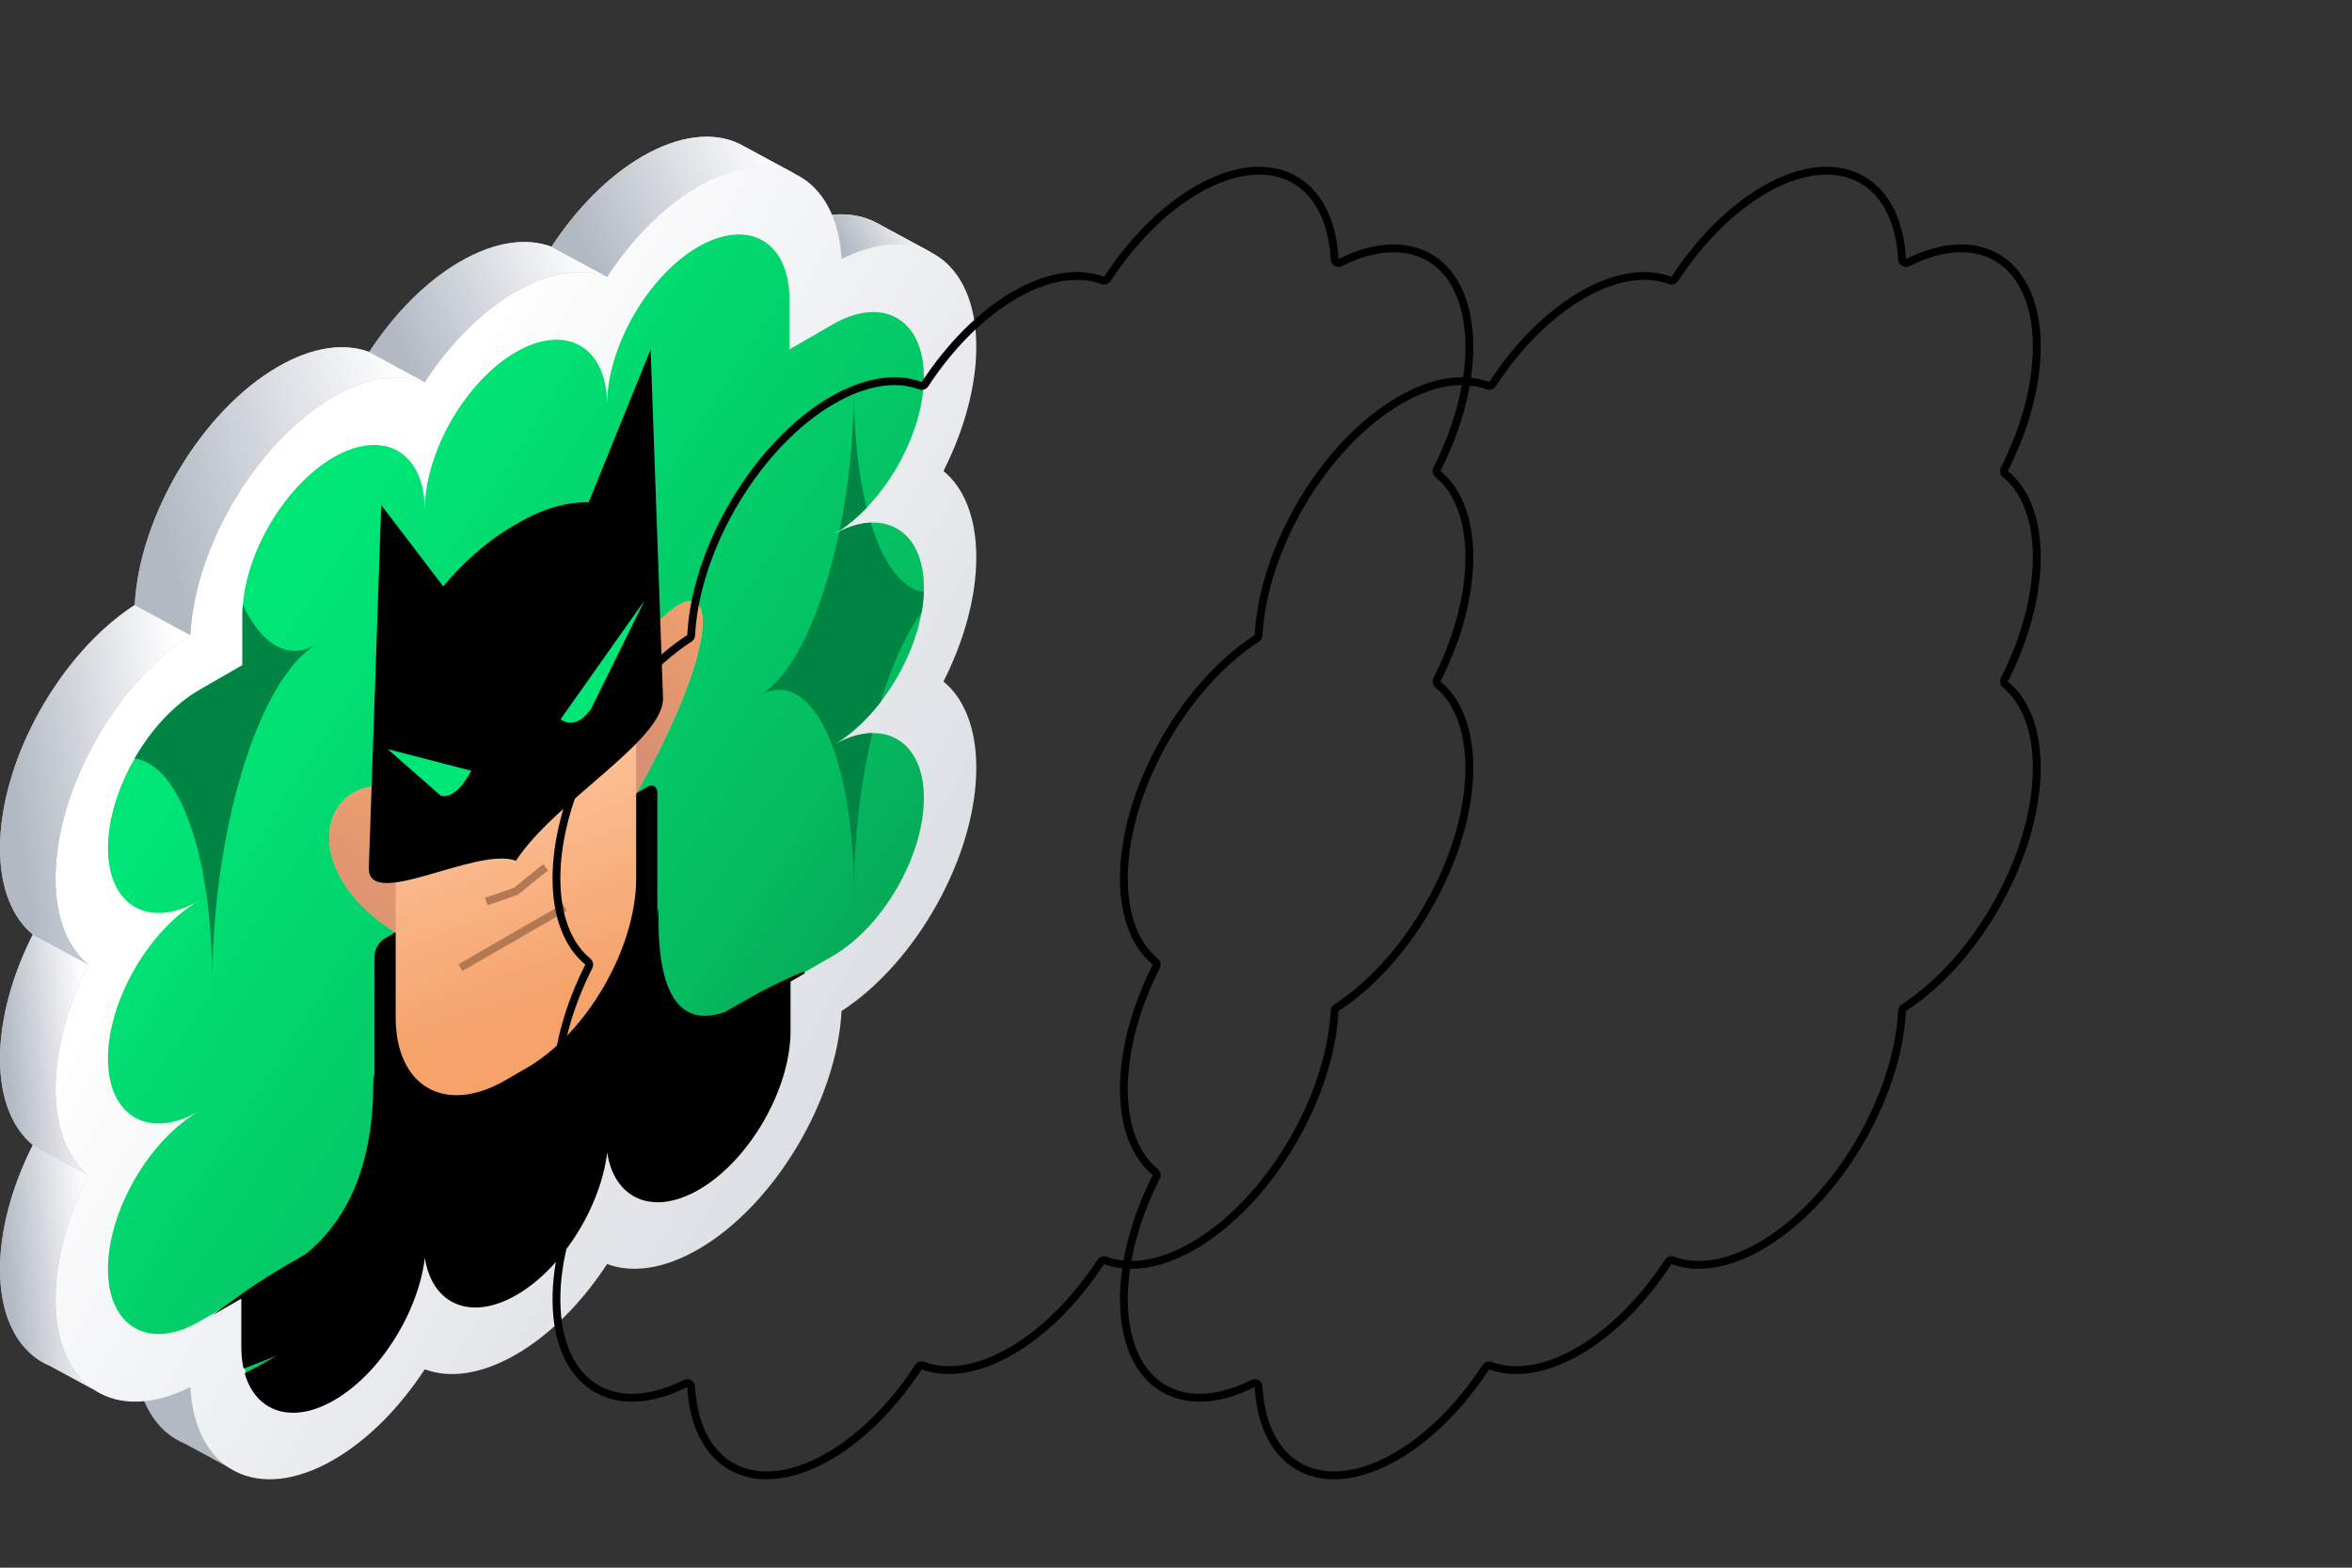 <?xml version="1.0" encoding="UTF-8"?> <svg xmlns="http://www.w3.org/2000/svg" xmlns:xlink="http://www.w3.org/1999/xlink" xmlns:xodm="http://www.corel.com/coreldraw/odm/2003" xml:space="preserve" width="211.667mm" height="141.111mm" version="1.1" style="shape-rendering:geometricPrecision; text-rendering:geometricPrecision; image-rendering:optimizeQuality; fill-rule:evenodd; clip-rule:evenodd" viewBox="0 0 21166.66 14111.1"><rect x="0" y="0" width="21166.66" height="14111.1" fill="#333333" stroke="none"/> <defs> <style type="text/css"> .str1 {stroke:#B37952;stroke-width:70.56;stroke-miterlimit:22.926} .str0 {stroke:black;stroke-width:20;stroke-miterlimit:22.926} .fil9 {fill:none} .fil8 {fill:black} .fil10 {fill:#008545} .fil7 {fill:#00E676} .fil3 {fill:black;fill-rule:nonzero} .fil6 {fill:url(#id0)} .fil4 {fill:url(#id1)} .fil13 {fill:url(#id2)} .fil11 {fill:url(#id3)} .fil12 {fill:url(#id4)} .fil2 {fill:url(#id5)} .fil0 {fill:url(#id6)} .fil1 {fill:url(#id7)} .fil15 {fill:url(#id8)} .fil17 {fill:url(#id9)} .fil16 {fill:url(#id10)} .fil5 {fill:url(#id11)} .fil14 {fill:url(#id12)} </style> <linearGradient id="id0" gradientUnits="userSpaceOnUse" x1="6721.27" y1="5353.78" x2="5696.78" y2="6729.07"> <stop offset="0" style="stop-opacity:1; stop-color:#F5A36B"></stop> <stop offset="1" style="stop-opacity:1; stop-color:#D79073"></stop> </linearGradient> <linearGradient id="id1" gradientUnits="userSpaceOnUse" x1="4453.54" y1="6335.9" x2="5368" y2="8851.21"> <stop offset="0" style="stop-opacity:1; stop-color:#FFCAA6"></stop> <stop offset="1" style="stop-opacity:1; stop-color:#F5A36B"></stop> </linearGradient> <linearGradient id="id2" gradientUnits="userSpaceOnUse" x1="409.18" y1="9319.17" x2="2034.37" y2="9097.15"> <stop offset="0" style="stop-opacity:1; stop-color:#B2B9C3"></stop> <stop offset="1" style="stop-opacity:1; stop-color:white"></stop> </linearGradient> <linearGradient id="id3" gradientUnits="userSpaceOnUse" xlink:href="#id2" x1="197.37" y1="12903.35" x2="1002.36" y2="12823.9"> </linearGradient> <linearGradient id="id4" gradientUnits="userSpaceOnUse" xlink:href="#id2" x1="186.37" y1="10965.16" x2="948.25" y2="10892.92"> </linearGradient> <linearGradient id="id5" gradientUnits="userSpaceOnUse" x1="3666.14" y1="3835.82" x2="10218.46" y2="8172.98"> <stop offset="0" style="stop-opacity:1; stop-color:#00E676"></stop> <stop offset="0.62" style="stop-opacity:1; stop-color:#05BB60"></stop> <stop offset="1" style="stop-opacity:1; stop-color:#0A8F4A"></stop> </linearGradient> <linearGradient id="id6" gradientUnits="userSpaceOnUse" xlink:href="#id2" x1="6770.21" y1="8661.27" x2="8763.35" y2="8333.48"> </linearGradient> <linearGradient id="id7" gradientUnits="userSpaceOnUse" xlink:href="#id2" x1="14895.91" y1="12065.81" x2="2930.48" y2="5132.58"> </linearGradient> <linearGradient id="id8" gradientUnits="userSpaceOnUse" xlink:href="#id2" x1="3982.12" y1="4024.13" x2="5718.09" y2="3262.93"> </linearGradient> <linearGradient id="id9" gradientUnits="userSpaceOnUse" xlink:href="#id2" x1="7799.12" y1="2583.2" x2="8448.73" y2="2212.24"> </linearGradient> <linearGradient id="id10" gradientUnits="userSpaceOnUse" xlink:href="#id2" x1="5646.29" y1="3092.43" x2="7410.63" y2="2299.8"> </linearGradient> <linearGradient id="id11" gradientUnits="userSpaceOnUse" xlink:href="#id0" x1="3958.6" y1="6948.81" x2="2934.1" y2="8324.1"> </linearGradient> <linearGradient id="id12" gradientUnits="userSpaceOnUse" xlink:href="#id2" x1="1893.02" y1="6444.45" x2="4256.43" y2="5829.62"> </linearGradient> </defs> <g id="Слой_x0020_1">  <g id="_2067131003728"> <path class="fil0" d="M7073.72 2061.67c-5.5,-100.41 -20.31,-192.62 -43.32,-276.24l126.45 -219.03 -452.36 -244.88c-14.67,-8.75 -29.7,-16.88 -45.07,-24.4l-2.45 -1.33 -0.06 0.11c-230.19,-111.32 -536.89,-83.73 -872.84,110.23 -311.05,179.59 -597.06,472.8 -820.48,814.63 -223.42,-83.85 -509.43,-46.81 -820.48,132.78 -311.05,179.58 -597.06,472.8 -820.48,814.63 -223.42,-83.85 -509.42,-46.82 -820.47,132.77 -684.86,395.4 -1248.3,1341.66 -1289.66,2144.71 -674.76,437.32 -1212.5,1398.43 -1212.5,2189.25 0,359.18 110.91,625.4 295.24,776.97 -184.33,364.42 -295.24,758.72 -295.24,1117.89 0,359.18 110.91,625.41 295.24,776.98 -184.33,364.4 -295.24,758.72 -295.24,1117.9 0,387.91 129.45,667.29 340.92,811.04l-0.06 0.1 1.02 0.55c33.73,22.83 69.54,42.21 107.24,58.05l391.63 212 110.83 -191.97c83.93,-21.87 171.19,-55.15 260.92,-100.6 22.07,403.09 192.88,675.2 451.45,781.28l399.16 216.08 117.29 -203.14c102.93,-28.75 210.73,-74.59 321.76,-138.69 311.05,-179.58 597.05,-472.8 820.47,-814.63 223.42,83.85 509.43,46.82 820.48,-132.78 311.05,-179.57 597.06,-472.79 820.48,-814.62 223.42,83.85 509.43,46.81 820.48,-132.78 684.85,-395.4 1248.3,-1341.66 1289.65,-2144.71 674.76,-437.33 1212.51,-1398.42 1212.51,-2189.25 0,-359.18 -110.93,-625.4 -295.25,-776.97 184.32,-364.41 295.25,-758.71 295.25,-1117.89 0,-359.19 -110.93,-625.4 -295.25,-776.97 184.32,-364.41 295.25,-758.72 295.25,-1117.9 0,-128.18 -14.21,-244.45 -40.76,-347.97l133.75 -231.68 -479.72 -259.69c-5.09,-2.84 -10.22,-5.62 -15.38,-8.32l-4.78 -2.59 -0.06 0.1c-213.43,-109.12 -494.97,-96.36 -805.56,60.98z"></path> <path class="fil1" d="M7573.61 2332.28c-41.36,-755.3 -604.8,-1050.95 -1289.66,-655.55 -311.05,179.59 -597.05,472.8 -820.47,814.63 -223.43,-83.84 -509.43,-46.81 -820.48,132.78 -311.05,179.58 -597.06,472.8 -820.48,814.63 -223.42,-83.85 -509.43,-46.81 -820.48,132.78 -684.85,395.4 -1248.3,1341.66 -1289.65,2144.7 -674.76,437.33 -1212.51,1398.43 -1212.51,2189.25 0,359.18 110.93,625.4 295.24,776.98 -184.31,364.4 -295.24,758.71 -295.24,1117.89 0,359.18 110.93,625.4 295.24,776.98 -184.31,364.4 -295.24,758.71 -295.24,1117.89 0,790.82 537.75,1130.99 1212.51,789.16 41.35,755.3 604.8,1050.95 1289.65,655.55 311.05,-179.59 597.06,-472.8 820.48,-814.63 223.42,83.84 509.43,46.81 820.48,-132.78 311.05,-179.58 597.05,-472.8 820.48,-814.63 223.42,83.85 509.42,46.81 820.47,-132.78 684.86,-395.4 1248.3,-1341.66 1289.66,-2144.7 674.76,-437.33 1212.5,-1398.43 1212.5,-2189.25 0,-359.18 -110.92,-625.4 -295.24,-776.98 184.32,-364.4 295.24,-758.71 295.24,-1117.89 0,-359.18 -110.92,-625.4 -295.24,-776.97 184.32,-364.41 295.24,-758.72 295.24,-1117.9 0,-790.82 -537.74,-1130.99 -1212.5,-789.16z"></path> <g> <path class="fil2" d="M8314.51 7183.46c0,-521.09 -369.21,-734.27 -820.49,-473.72 451.28,-260.55 820.49,-900.06 820.49,-1421.15 0,-521.09 -369.21,-734.26 -820.49,-473.72 451.28,-260.54 820.49,-900.05 820.49,-1421.15 0,-521.09 -369.21,-734.26 -820.49,-473.72l-389.59 224.93 0 -449.87c0,-521.11 -369.21,-734.28 -820.48,-473.75 -451.26,260.54 -820.48,900.05 -820.48,1421.16 0,-521.11 -369.21,-734.29 -820.47,-473.75 -451.27,260.54 -820.48,900.04 -820.48,1421.15 0,-521.11 -369.21,-734.28 -820.48,-473.74 -451.26,260.53 -820.47,900.04 -820.47,1421.15l0 449.87 -389.59 224.93c-451.28,260.54 -820.49,900.05 -820.49,1421.14 0,521.09 369.21,734.27 820.49,473.73 -451.28,260.54 -820.49,900.05 -820.49,1421.14 0,521.09 369.21,734.26 820.49,473.72 -451.28,260.54 -820.49,900.05 -820.49,1421.15 0,521.09 369.21,734.26 820.49,473.72l389.59 -224.93 0 449.87c0,521.11 369.21,734.28 820.47,473.75 451.27,-260.54 820.48,-900.05 820.48,-1421.16 0,521.11 369.21,734.29 820.48,473.75 451.26,-260.54 820.47,-900.04 820.47,-1421.15 0,521.11 369.22,734.28 820.48,473.74 451.27,-260.53 820.48,-900.04 820.48,-1421.15l0 -449.87 389.59 -224.93c451.28,-260.54 820.49,-900.05 820.49,-1421.14z"></path> <path class="fil3" d="M3461.62 8447.95l2362.76 -1364.14c50.13,-28.95 91.15,-5.28 91.15,52.62l0 2727.33c0,285.9 -78.73,597.04 -212.33,892.26 -147.95,-86.19 -239.73,-269.42 -239.73,-529.21 0,521.11 -369.21,1160.61 -820.47,1421.15 -451.27,260.54 -820.48,47.36 -820.48,-473.75 0,259.79 -91.77,549 -239.72,806.02 -133.6,-140.94 -212.33,-361.18 -212.33,-647.09l0 -2727.32c0,-57.9 41.02,-128.93 91.15,-157.87z"></path> <path class="fil4" d="M5725.2 5210.98l0 623.69c675.07,-902.75 911.61,-315.48 0,1311.11l0 760.28c0,625.97 -443.52,1394.18 -985.6,1707.15l-193.2 111.54c-542.08,312.97 -985.59,56.89 -985.59,-569.07l0 -760.28c-911.62,-573.95 -675.08,-1434.36 0,-1311.11l0 -623.7 2164.39 -1249.61z"></path> <g> <path class="fil5" d="M3560.81 8395.4c-911.62,-573.95 -675.08,-1434.36 0,-1311.11l0 1311.11z"></path> <path class="fil6" d="M5725.2 7145.78c911.61,-1626.59 675.07,-2213.86 0,-1311.11l0 1311.11z"></path> </g> <path class="fil3" d="M5966.69 6280.35l-35.83 -1007.13 -75.65 -2126.28 -557.69 1375.41c-188.9,-6.81 -406.05,53.6 -631.46,183.73l-23.06 13.32 -23.05 13.31c-225.42,130.14 -442.57,320.48 -631.46,545.4l-557.69 -731.44 -75.65 2213.64 -35.83 1048.51c-13.61,397.91 973.13,-194.24 1323.68,-60.91 350.55,-538.12 1337.3,-1085.35 1323.69,-1467.56z"></path> <g> <path class="fil7" d="M5044.33 6474.15l754.03 -1065.84 -480.52 976.23c-94.3,124.49 -186.6,152.53 -273.51,89.61z"></path> <path class="fil7" d="M4241.67 6937.57l-754.03 -195.16 480.53 421.36c94.29,15.61 186.59,-62.93 273.5,-226.2z"></path> </g> <path class="fil8 str0" d="M7229.43 8757.36c-177.04,73.78 -357.74,163.4 -541.29,269.37l-162.1 93.59c-401.3,134.22 -604.8,-140.86 -610.51,-825.25l-207.02 1297.26 -2131.02 1230.34 -207.02 -1058.21c-5.71,690.98 -209.21,1201.05 -610.51,1530.21l-162.1 93.59c-183.57,105.98 -364.3,225.05 -541.37,355.7l125.08 -72.21 0 449.87c0,66.44 6.03,127.85 17.44,183.94 124.36,-46.5 255.33,-98.54 392.96,-156.14 -116.45,75.98 -242.4,148.32 -377.85,217.02 99.51,336.45 415.8,443.77 787.92,228.93 451.27,-260.54 820.48,-900.05 820.48,-1421.16 0,521.11 369.21,734.29 820.48,473.75 451.26,-260.54 820.47,-900.04 820.47,-1421.15 0,521.11 369.22,734.28 820.48,473.74 451.27,-260.53 820.48,-900.04 820.48,-1421.15l0 -449.87 125 -72.17z"></path> <line class="fil9 str1" x1="4143.31" y1="8710.24" x2="5083.57" y2="8167.38"></line> <polyline class="fil9 str1" points="4375.78,8114.76 4643,8022.63 4910.23,7806.2 "></polyline> <path class="fil10" d="M2849.84 5799.23c-518.7,299.47 -939.2,1668.33 -939.2,3057.43 0,-1167.64 -297.12,-1977.79 -699.9,-2028.62 148.86,-258.87 354.7,-485.17 581.24,-615.96l389.59 -224.93 0 -449.87c0,-30.36 1.3,-61.13 3.75,-92.19 170,357.66 404.96,503.99 664.52,354.14z"></path> <path class="fil10" d="M8293.68 5512.43c-140.96,192.79 -266.68,471.9 -366.76,803.73 -125.86,163.59 -274.3,302 -432.9,393.58 127.73,-73.75 248.87,-109.52 356.94,-111.12 -104.56,438.62 -166.42,942.33 -166.42,1449.07 0,-1257.26 -380.59,-2056.74 -850.02,-1785.71 302.98,-174.93 568.91,-753.13 719.44,-1479.16 99.92,-49.25 195.01,-74.8 282,-78.59 112.99,370.39 281.3,598.14 477.72,625.93 -2.18,59.65 -8.96,120.64 -20,182.27zm-738.51 -735.52c81.95,-397.33 129.37,-838.58 129.37,-1282.18 0,416.14 41.72,782.1 114.54,1075.67 -76.39,79.72 -158.37,149.76 -243.91,206.51z"></path> </g> <path class="fil11" d="M340.86 12235.78l0 0zm454.26 -1658.44c-184.32,364.41 -295.23,758.72 -295.23,1117.9 0,387.91 129.37,667.38 340.86,811.14l-391.63 -212c-37.7,-15.84 -73.51,-35.22 -107.24,-58.05l-0.96 -0.65c-211.47,-143.75 -340.92,-423.13 -340.92,-811.04 0,-359.18 110.91,-753.5 295.24,-1117.9l499.88 270.6z"></path> <path class="fil12" d="M795.12 10577.34l-499.88 -270.6c-184.33,-151.57 -295.24,-417.8 -295.24,-776.98 0,-359.17 110.91,-753.47 295.24,-1117.89l499.88 270.6c-184.32,364.42 -295.23,758.72 -295.23,1117.9 0,359.18 110.91,625.4 295.23,776.97z"></path> <path class="fil13" d="M795.12 8682.47l-499.88 -270.6c-184.33,-151.57 -295.24,-417.79 -295.24,-776.97 0,-790.82 537.74,-1751.93 1212.5,-2189.25l499.89 270.6c-674.77,437.32 -1212.5,1398.43 -1212.5,2189.25 0,359.19 110.91,625.4 295.23,776.97z"></path> <path class="fil14" d="M1712.39 5716.25l-499.89 -270.6c41.36,-803.05 604.8,-1749.31 1289.66,-2144.71 311.05,-179.59 597.05,-216.62 820.47,-132.77l499.89 270.6c-223.42,-83.84 -509.42,-46.81 -820.47,132.77 -684.86,395.4 -1248.31,1341.66 -1289.66,2144.71z"></path> <path class="fil15" d="M3822.52 3438.77l-499.89 -270.6c223.42,-341.83 509.43,-635.05 820.48,-814.63 311.05,-179.59 597.06,-216.63 820.48,-132.78l499.89 270.61c-223.43,-83.86 -509.43,-46.82 -820.48,132.77 -311.05,179.59 -597.06,472.8 -820.48,814.63z"></path> <path class="fil16" d="M5463.48 2491.37l-499.89 -270.61c223.42,-341.83 509.43,-635.04 820.48,-814.63 335.95,-193.96 642.65,-221.55 872.84,-110.23l0.06 -0.11 2.45 1.33c15.37,7.52 30.4,15.65 45.07,24.4l452.36 244.88c-230.22,-111.3 -536.95,-83.63 -872.89,110.33 -311.05,179.59 -597.06,472.81 -820.48,814.64z"></path> <path class="fil17" d="M7573.6 2332.27c-8.34,-152.32 -37.91,-285.94 -85.43,-398.97 145.63,-14.06 277.94,9.53 391.11,67.39l0.06 -0.1 4.78 2.59c5.16,2.7 10.29,5.48 15.38,8.32l479.72 259.69c-213.45,-109.1 -495.02,-96.26 -805.62,61.08z"></path> <g> <path class="fil8" d="M11975.84 2334.61c-10.35,-186.19 -53.79,-341.64 -123.62,-462.61 -59.72,-103.44 -139.03,-181.7 -233.48,-232.19 -94.63,-50.59 -205.55,-73.8 -328.31,-67.08 -0.32,0.02 -0.65,0.03 -0.97,0.04 -150.86,8.39 -319.33,61.8 -497.72,164.75l0.07 0.12c-147.39,85.1 -289.2,196.85 -421.07,327.78 -137.49,136.52 -264.36,294.18 -375.7,464.53 -19.36,29.58 -57.17,39.83 -88.35,25.49 -101.28,-36.95 -217.61,-46.37 -344.69,-25.8 -127.63,20.65 -266.06,71.65 -411.14,155.41 -147.39,85.1 -289.21,196.86 -421.07,327.77 -137.49,136.51 -264.37,294.19 -375.71,464.54 -19.36,29.58 -57.17,39.83 -88.35,25.49 -101.28,-36.95 -217.59,-46.37 -344.68,-25.81 -127.64,20.66 -266.07,71.66 -411.15,155.42 -330.93,191.06 -633.37,516.03 -858.88,891.06 -227.26,377.93 -375.64,805.2 -395.77,1196.31 -1.23,24.19 -14.54,44.89 -33.79,56.59 -327.94,213.1 -623.09,554.69 -836.37,939.77 -211.92,382.65 -342.07,807.01 -342.07,1189.31 0,167.8 25.06,313.31 71.01,434.25 46.38,122.06 113.99,219.07 198.32,288.43 25.89,21.29 32.64,57.24 18.12,85.97l0.07 0.03c-91.66,181.24 -164.73,369.93 -214.3,557.64 -47.38,179.4 -73.22,358.08 -73.22,528.55 0,167.8 25.06,313.31 71.01,434.25 46.38,122.06 113.99,219.07 198.32,288.43 25.89,21.29 32.64,57.24 18.12,85.97l0.07 0.03c-91.66,181.24 -164.73,369.93 -214.3,557.64 -47.38,179.4 -73.22,358.08 -73.22,528.55 0,206.72 38.07,379.68 106.38,514.52 55.43,109.42 131,193.81 222.24,250.53 90.79,56.44 198.23,85.94 317.91,85.94 140.28,0 297.07,-40.25 463.72,-124.67 34.7,-17.5 77.04,-3.56 94.54,31.14 4.76,9.44 7.19,19.45 7.51,29.37 10.34,185.98 53.77,341.34 123.62,462.33 59.87,103.7 139.18,182.06 233.47,232.47 94.64,50.6 205.66,73.81 328.58,67.09 151.09,-8.26 319.89,-61.73 498.63,-164.92 146.95,-84.84 288.69,-196.62 420.8,-327.78 137.49,-136.52 264.36,-294.18 375.7,-464.53 19.36,-29.58 57.17,-39.83 88.35,-25.49 101.28,36.95 217.61,46.37 344.69,25.8 127.63,-20.65 266.06,-71.65 411.14,-155.41 1.26,-0.73 2.53,-1.41 3.81,-2.05 145.68,-84.58 286.2,-195.59 417.25,-325.71 137.49,-136.51 264.37,-294.19 375.72,-464.55 19.36,-29.58 57.17,-39.83 88.35,-25.49 101.28,36.95 217.59,46.37 344.67,25.81 127.64,-20.66 266.07,-71.66 411.15,-155.42 1.21,-0.7 2.43,-1.35 3.65,-1.97 329.33,-191.16 630.4,-515.17 855.23,-889.08 227.26,-377.93 375.65,-805.2 395.78,-1196.32 1.23,-24.19 14.54,-44.89 33.79,-56.59 327.94,-213.1 623.09,-554.69 836.36,-939.77 211.92,-382.65 342.07,-807.02 342.07,-1189.31 0,-167.8 -25.06,-313.32 -71.01,-434.26 -46.38,-122.06 -113.98,-219.07 -198.32,-288.42 -25.89,-21.29 -32.64,-57.24 -18.12,-85.97l-0.07 -0.03c91.67,-181.23 164.73,-369.92 214.3,-557.62 47.38,-179.41 73.22,-358.09 73.22,-528.57 0,-167.8 -25.06,-313.32 -71.01,-434.26 -46.38,-122.06 -113.98,-219.06 -198.32,-288.41 -25.89,-21.29 -32.64,-57.24 -18.12,-85.97l-0.07 -0.03c91.67,-181.24 164.73,-369.93 214.3,-557.63 47.38,-179.41 73.22,-358.1 73.22,-528.57 0,-206.72 -38.08,-379.69 -106.38,-514.53 -55.44,-109.43 -131,-193.81 -222.23,-250.53 -90.79,-56.44 -198.23,-85.94 -317.91,-85.94 -140.27,0 -297.07,40.26 -463.72,124.68 -34.7,17.5 -77.04,3.56 -94.54,-31.14 -4.76,-9.44 -7.19,-19.45 -7.51,-29.37zm-2039.78 156.75c-223.43,-83.84 -509.43,-46.81 -820.48,132.78 -311.05,179.58 -597.06,472.8 -820.48,814.63 -223.42,-83.85 -509.43,-46.81 -820.48,132.78 -684.85,395.4 -1248.3,1341.66 -1289.65,2144.7 -674.76,437.33 -1212.51,1398.43 -1212.51,2189.25 0,359.18 110.93,625.4 295.24,776.98 -184.31,364.4 -295.24,758.71 -295.24,1117.89 0,359.18 110.93,625.4 295.24,776.98 -184.31,364.4 -295.24,758.71 -295.24,1117.89 0,790.82 537.75,1130.99 1212.51,789.16 41.35,755.3 604.8,1050.95 1289.65,655.55 311.05,-179.59 597.06,-472.8 820.48,-814.63 223.42,83.84 509.43,46.81 820.48,-132.78 311.05,-179.58 597.05,-472.8 820.48,-814.63 223.42,83.85 509.42,46.81 820.47,-132.78 684.86,-395.4 1248.3,-1341.66 1289.66,-2144.7 674.76,-437.33 1212.5,-1398.43 1212.5,-2189.25 0,-359.18 -110.92,-625.4 -295.24,-776.98 184.32,-364.4 295.24,-758.71 295.24,-1117.89 0,-359.18 -110.92,-625.4 -295.24,-776.97 184.32,-364.41 295.24,-758.72 295.24,-1117.9 0,-790.82 -537.74,-1130.99 -1212.5,-789.16 -41.36,-755.3 -604.8,-1050.95 -1289.66,-655.55 -311.05,179.59 -597.05,472.8 -820.47,814.63z"></path> </g> <g> <path class="fil8" d="M17082.43 2334.61c-10.35,-186.19 -53.79,-341.64 -123.62,-462.61 -59.72,-103.44 -139.03,-181.7 -233.48,-232.19 -94.63,-50.59 -205.55,-73.8 -328.31,-67.08 -0.32,0.02 -0.65,0.03 -0.97,0.04 -150.86,8.39 -319.33,61.8 -497.72,164.75l0.07 0.12c-147.39,85.1 -289.2,196.85 -421.07,327.78 -137.49,136.52 -264.36,294.18 -375.7,464.53 -19.36,29.58 -57.17,39.83 -88.35,25.49 -101.28,-36.95 -217.61,-46.37 -344.69,-25.8 -127.63,20.65 -266.06,71.65 -411.14,155.41 -147.39,85.1 -289.21,196.86 -421.07,327.77 -137.49,136.51 -264.37,294.19 -375.71,464.54 -19.36,29.58 -57.17,39.83 -88.35,25.49 -101.28,-36.95 -217.59,-46.37 -344.68,-25.81 -127.64,20.66 -266.07,71.66 -411.15,155.42 -330.93,191.06 -633.37,516.03 -858.88,891.06 -227.26,377.93 -375.64,805.2 -395.77,1196.31 -1.23,24.19 -14.54,44.89 -33.79,56.59 -327.94,213.1 -623.09,554.69 -836.37,939.77 -211.92,382.65 -342.07,807.01 -342.07,1189.31 0,167.8 25.06,313.31 71.01,434.25 46.38,122.06 113.99,219.07 198.32,288.43 25.89,21.29 32.64,57.24 18.12,85.97l0.07 0.03c-91.66,181.24 -164.73,369.93 -214.3,557.64 -47.38,179.4 -73.22,358.08 -73.22,528.55 0,167.8 25.06,313.31 71.01,434.25 46.38,122.06 113.99,219.07 198.32,288.43 25.89,21.29 32.64,57.24 18.12,85.97l0.07 0.03c-91.66,181.24 -164.73,369.93 -214.3,557.64 -47.38,179.4 -73.22,358.08 -73.22,528.55 0,206.72 38.07,379.68 106.38,514.52 55.43,109.42 131,193.81 222.24,250.53 90.79,56.44 198.23,85.94 317.91,85.94 140.28,0 297.07,-40.25 463.72,-124.67 34.7,-17.5 77.04,-3.56 94.54,31.14 4.76,9.44 7.19,19.45 7.51,29.37 10.34,185.98 53.77,341.34 123.62,462.33 59.87,103.7 139.18,182.06 233.47,232.47 94.64,50.6 205.66,73.81 328.58,67.09 151.09,-8.26 319.89,-61.73 498.63,-164.92 146.95,-84.84 288.69,-196.62 420.8,-327.78 137.49,-136.52 264.36,-294.18 375.7,-464.53 19.36,-29.58 57.17,-39.83 88.35,-25.49 101.28,36.95 217.6,46.37 344.69,25.8 127.63,-20.65 266.06,-71.65 411.14,-155.41 1.26,-0.73 2.53,-1.41 3.81,-2.05 145.68,-84.58 286.2,-195.59 417.25,-325.71 137.49,-136.51 264.37,-294.19 375.72,-464.55 19.36,-29.58 57.17,-39.83 88.35,-25.49 101.28,36.95 217.59,46.37 344.67,25.81 127.64,-20.66 266.07,-71.66 411.15,-155.42 1.21,-0.7 2.43,-1.35 3.65,-1.97 329.33,-191.16 630.4,-515.17 855.23,-889.08 227.26,-377.93 375.65,-805.2 395.78,-1196.32 1.23,-24.19 14.54,-44.89 33.79,-56.59 327.94,-213.1 623.09,-554.69 836.36,-939.77 211.92,-382.65 342.07,-807.02 342.07,-1189.31 0,-167.8 -25.06,-313.32 -71.01,-434.26 -46.38,-122.06 -113.98,-219.07 -198.32,-288.42 -25.89,-21.29 -32.64,-57.24 -18.12,-85.97l-0.07 -0.03c91.67,-181.23 164.73,-369.92 214.3,-557.62 47.38,-179.41 73.22,-358.09 73.22,-528.57 0,-167.8 -25.06,-313.32 -71.01,-434.26 -46.38,-122.06 -113.98,-219.06 -198.32,-288.41 -25.89,-21.29 -32.64,-57.24 -18.12,-85.97l-0.07 -0.03c91.67,-181.24 164.73,-369.93 214.3,-557.63 47.38,-179.41 73.22,-358.1 73.22,-528.57 0,-206.72 -38.08,-379.69 -106.38,-514.53 -55.44,-109.43 -131,-193.81 -222.23,-250.53 -90.79,-56.44 -198.23,-85.94 -317.91,-85.94 -140.27,0 -297.07,40.26 -463.72,124.68 -34.7,17.5 -77.04,3.56 -94.54,-31.14 -4.76,-9.44 -7.19,-19.45 -7.51,-29.37zm-2039.78 156.75c-223.43,-83.84 -509.43,-46.81 -820.48,132.78 -311.05,179.58 -597.06,472.8 -820.48,814.63 -223.42,-83.85 -509.43,-46.81 -820.48,132.78 -684.85,395.4 -1248.3,1341.66 -1289.65,2144.7 -674.76,437.33 -1212.51,1398.43 -1212.51,2189.25 0,359.18 110.93,625.4 295.24,776.98 -184.31,364.4 -295.24,758.71 -295.24,1117.89 0,359.18 110.93,625.4 295.24,776.98 -184.31,364.4 -295.24,758.71 -295.24,1117.89 0,790.82 537.75,1130.99 1212.51,789.16 41.35,755.3 604.8,1050.95 1289.65,655.55 311.05,-179.59 597.06,-472.8 820.48,-814.63 223.42,83.84 509.43,46.81 820.48,-132.78 311.05,-179.58 597.05,-472.8 820.48,-814.63 223.42,83.85 509.42,46.81 820.47,-132.78 684.86,-395.4 1248.3,-1341.66 1289.66,-2144.7 674.76,-437.33 1212.5,-1398.43 1212.5,-2189.25 0,-359.18 -110.92,-625.4 -295.24,-776.98 184.32,-364.4 295.24,-758.71 295.24,-1117.89 0,-359.18 -110.92,-625.4 -295.24,-776.97 184.32,-364.41 295.24,-758.72 295.24,-1117.9 0,-790.82 -537.74,-1130.99 -1212.5,-789.16 -41.36,-755.3 -604.8,-1050.95 -1289.66,-655.55 -311.05,179.59 -597.05,472.8 -820.47,814.63z"></path> </g> </g> </g> </svg> 